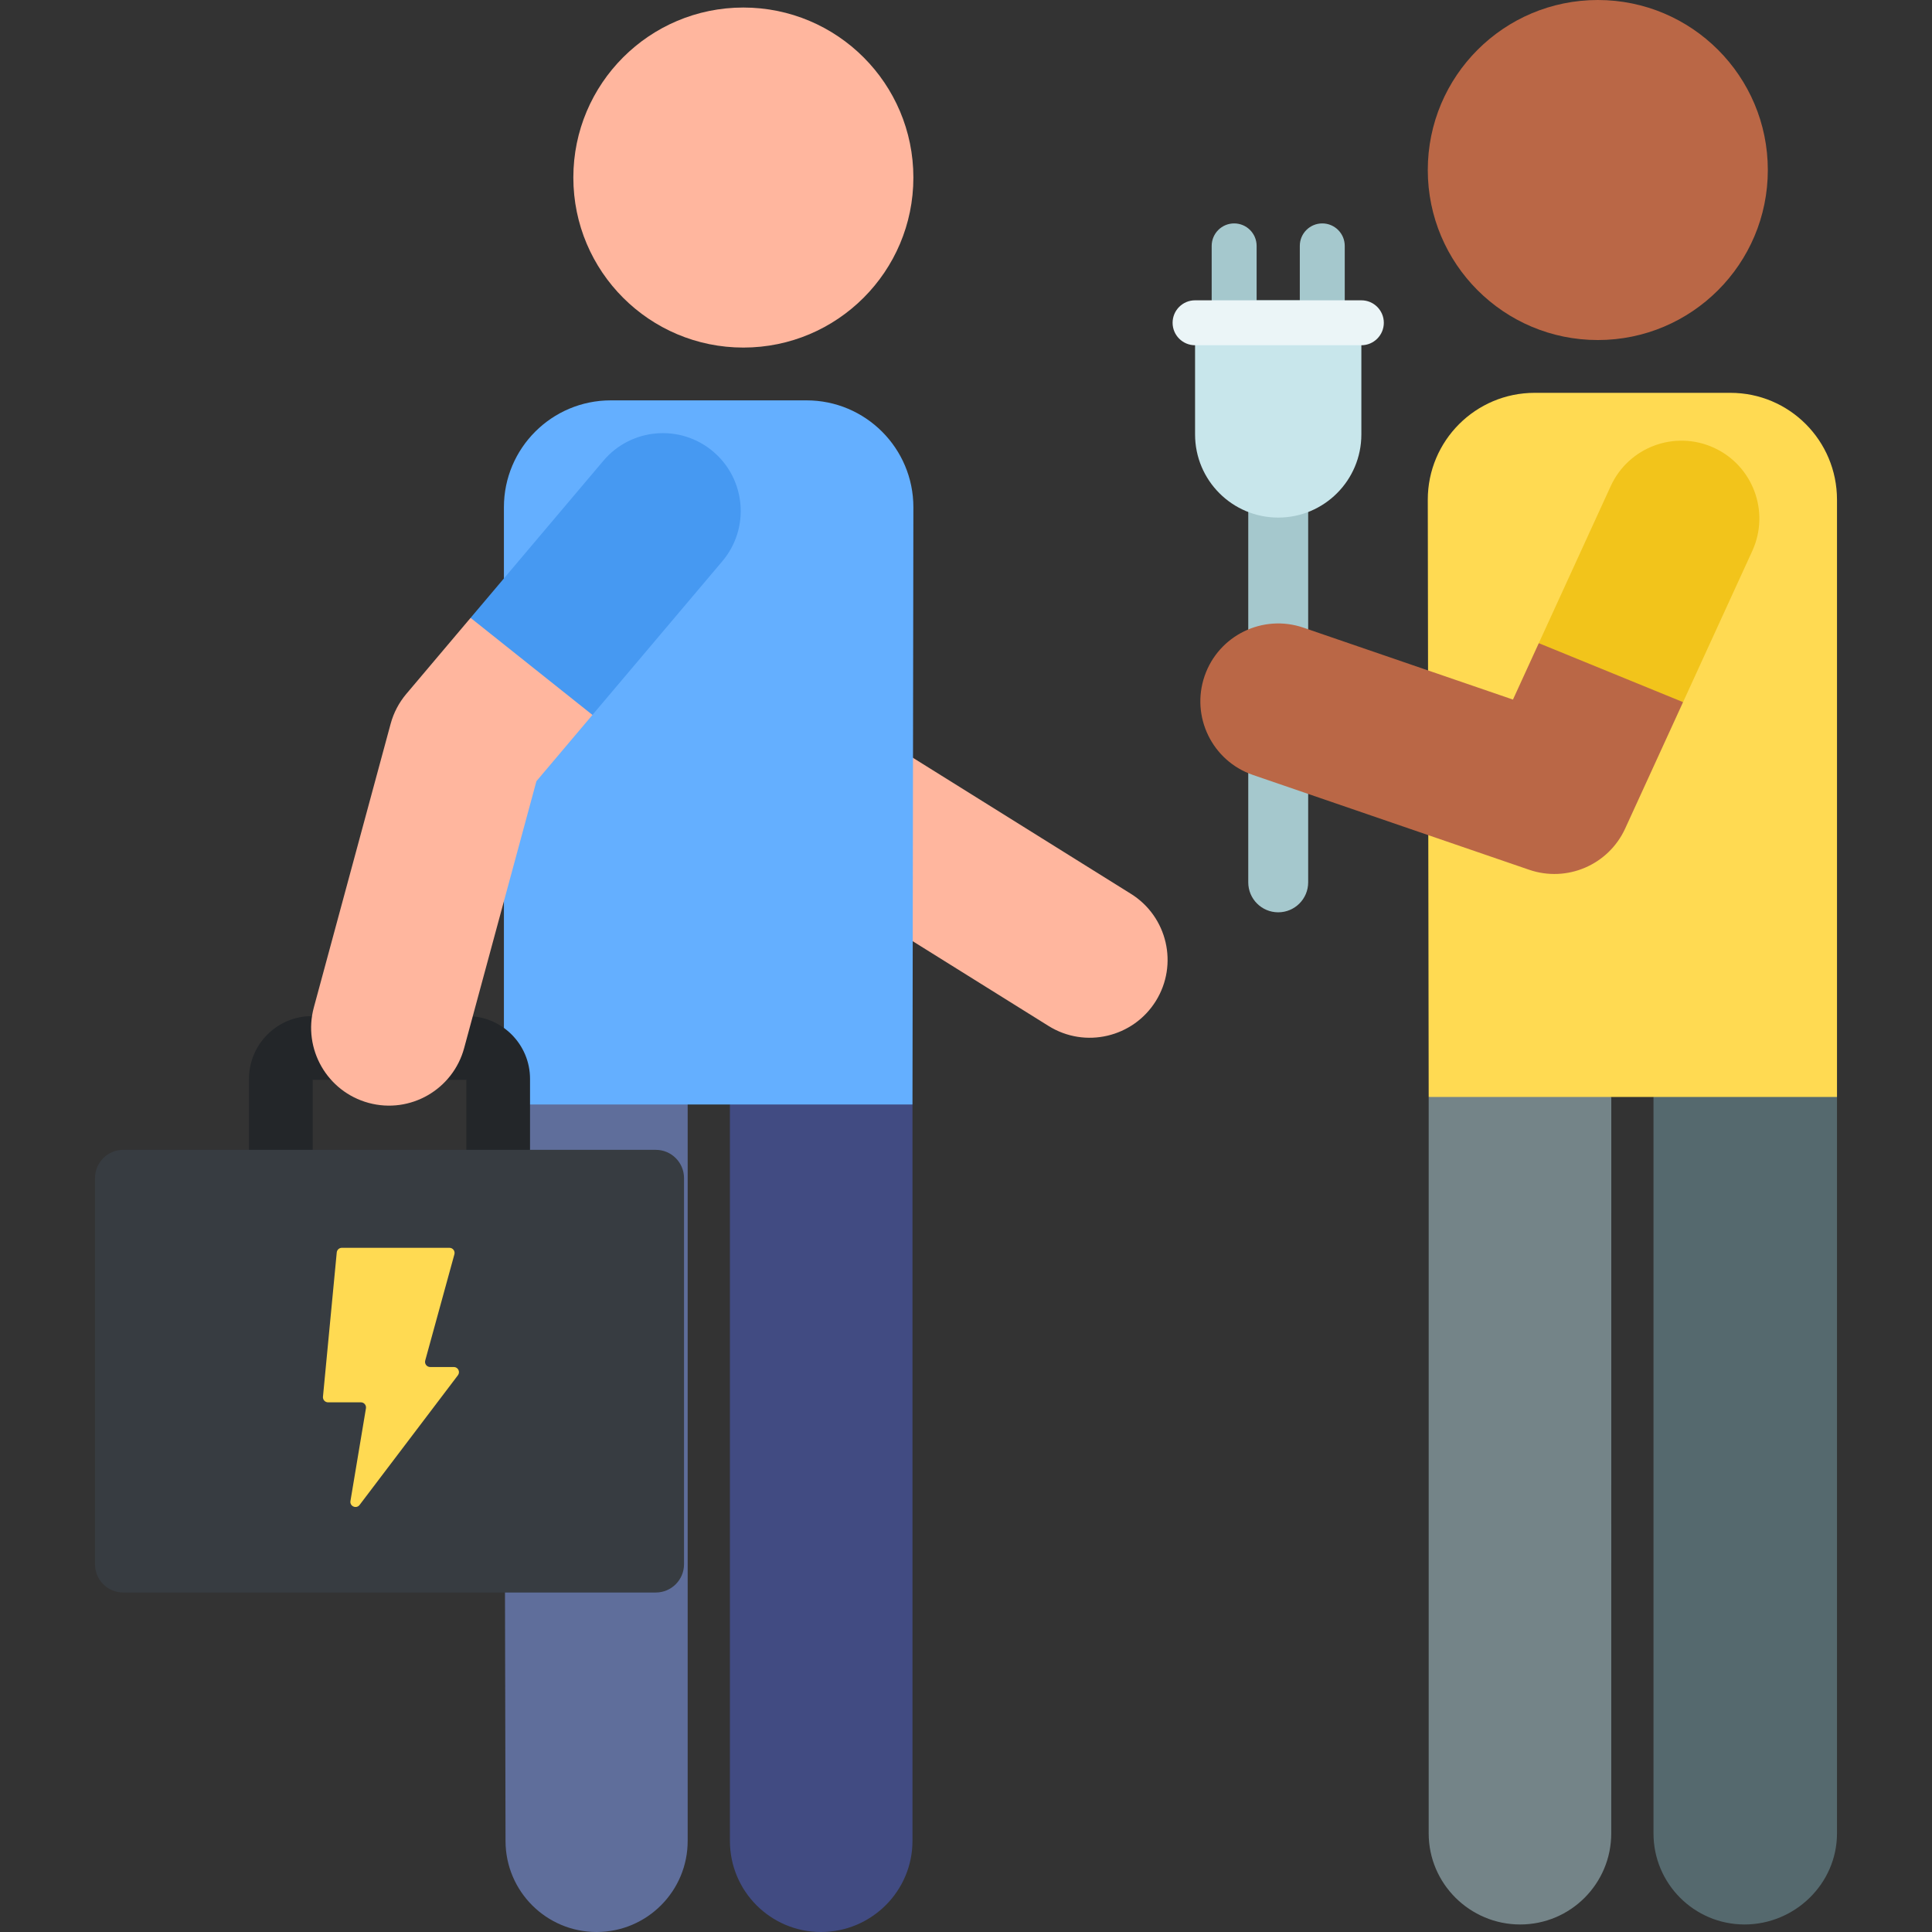 <svg id="Layer_1" enable-background="new 0 0 515.898 515.898" height="512" viewBox="0 0 515.898 515.898" width="512" xmlns="http://www.w3.org/2000/svg"><rect x="0" y="0" width="515.898" height="515.898" fill="#333333" stroke="none"/><g><g id="XMLID_4856_"><path d="m194.908 294.93v196.652c.001 13.431 10.89 24.318 24.32 24.317s24.429-10.89 24.428-24.321v-196.648l-24.374-7.573z" fill="#414b82"/></g><g id="XMLID_4852_"><path d="m159.307 515.898c-13.396 0-24.276-10.839-24.316-24.245l-.432-196.724c-.041-13.431 10.657-21.968 24.089-22.009h.075c13.396 0 24.865 8.603 24.905 22.009v196.576c.041 13.431-10.813 24.352-24.245 24.392-.025.001-.05.001-.076.001z" fill="#5f6e9b"/></g><g><path d="m279.983 273.955-66.861-41.721c-3.298-2.059-5.953-5-7.663-8.492l-34.899-71.243c-5.051-10.311-.787-22.764 9.523-27.815 10.311-5.051 22.765-.786 27.814 9.524l32.283 65.901 61.814 38.572c9.74 6.078 12.709 18.902 6.631 28.643-6.034 9.671-18.835 12.749-28.642 6.631z" fill="#ffb69e"/></g><g id="XMLID_6805_"><path d="m465.849 513.887c-.025 0-.051 0-.076 0-13.431-.041-24.285-10.961-24.244-24.392v-196.576c.04-13.405 11.511-22.01 24.906-22.01h.076c13.431.041 24.059 8.578 24.018 22.009v196.723c-.04 13.406-11.285 24.246-24.68 24.246z" fill="#55696e"/></g><g><path d="m359.085 92.19h-35.532v-26.533c0-3.313 2.687-6 6-6s6 2.687 6 6v14.533h11.532v-14.533c0-3.313 2.687-6 6-6s6 2.687 6 6z" fill="#a5c8cd"/></g><g><path d="m341.319 243.612c-4.418 0-8-3.582-8-8v-123.413c0-4.418 3.582-8 8-8s8 3.582 8 8v123.414c0 4.418-3.582 7.999-8 7.999z" fill="#a5c8cd"/></g><path d="m319.116 86.19v29.815c0 12.262 9.94 22.203 22.203 22.203 12.262 0 22.203-9.94 22.203-22.203v-29.815z" fill="#c8e6eb"/><path d="m215.359 106.908h-52.261c-15.762 0-28.539 12.777-28.539 28.539v159.483h109.098l.241-159.483c0-15.761-12.778-28.539-28.539-28.539z" fill="#64afff"/><circle cx="198.498" cy="47.411" fill="#ffb69e" r="45.4"/><g><path d="m124.777 338.764h-41.533c-9.238 0-16.755-7.517-16.755-16.755v-33.921c0-9.239 7.517-16.755 16.755-16.755h41.533c9.239 0 16.756 7.516 16.756 16.755v33.921c0 9.238-7.517 16.755-16.756 16.755zm-41.288-17h41.044v-33.432h-41.044z" fill="#232629"/></g><g id="XMLID_4848_"><path d="m148.791 169.508-23.132-4.52-17.157 20.298c-1.964 2.324-3.395 5.05-4.189 7.987l-20.507 75.735c-3.001 11.083 3.551 22.499 14.633 25.5 11.136 3.016 22.515-3.608 25.5-14.633l19.3-71.276 14.959-17.697z" fill="#ffb69e"/></g><g id="XMLID_267_"><path d="m190.424 120.572c-8.77-7.413-21.886-6.311-29.298 2.457l-35.468 41.959 32.538 25.913 34.683-41.032c7.413-8.768 6.313-21.885-2.455-29.297z" fill="#4699f2"/></g><g id="XMLID_6813_"><path d="m381.499 292.919v196.648c-.001 13.431 10.998 24.32 24.428 24.321h.002c13.43 0 24.317-10.887 24.318-24.317l.015-196.652-24.382-5.562z" fill="#748488"/></g><path d="m462.058 104.897h-52.261c-15.762 0-28.539 12.777-28.539 28.539l.241 159.482h109.03v-159.482c0-15.762-12.709-28.539-28.471-28.539z" fill="#ffda52"/><circle cx="426.659" cy="45.4" fill="#ba6746" r="45.4"/><g id="XMLID_4857_"><path d="m435.894 167.605-24.993 4.139-6.898 15.063-55.935-19.199c-10.858-3.726-22.685 2.055-26.412 12.914s2.055 22.685 12.914 26.412l73.745 25.313c10.106 3.47 21.2-1.29 25.65-11.007l15.457-33.752z" fill="#ba6746"/></g><g id="XMLID_266_"><path d="m457.662 119.565c-10.438-4.78-22.777-.193-27.558 10.246l-19.203 41.933 38.521 15.743 18.485-40.365c4.78-10.438.193-22.776-10.245-27.557z" fill="#f2c41b"/></g><g><path d="m363.521 92.19h-44.405c-3.313 0-6-2.687-6-6s2.687-6 6-6h44.405c3.313 0 6 2.687 6 6s-2.686 6-6 6z" fill="#ebf5f7"/></g><path d="m175.11 307.039h-142.199c-4.165 0-7.542 3.376-7.542 7.542v103.123c0 4.165 3.377 7.542 7.542 7.542h142.199c4.165 0 7.542-3.377 7.542-7.542v-103.123c0-4.166-3.376-7.542-7.542-7.542z" fill="#373c41"/><g><path d="m121.186 365.031h-6.319c-.904 0-1.56-.861-1.321-1.732l7.792-28.367c.239-.872-.417-1.732-1.321-1.732h-28.732c-.706 0-1.296.537-1.363 1.239l-3.68 38.523c-.077.804.556 1.5 1.363 1.5h8.762c.847 0 1.49.76 1.351 1.595l-4.138 24.752c-.236 1.411 1.578 2.194 2.442 1.053l26.256-34.634c.683-.902.04-2.197-1.092-2.197z" fill="#ffda52"/></g></g></svg>